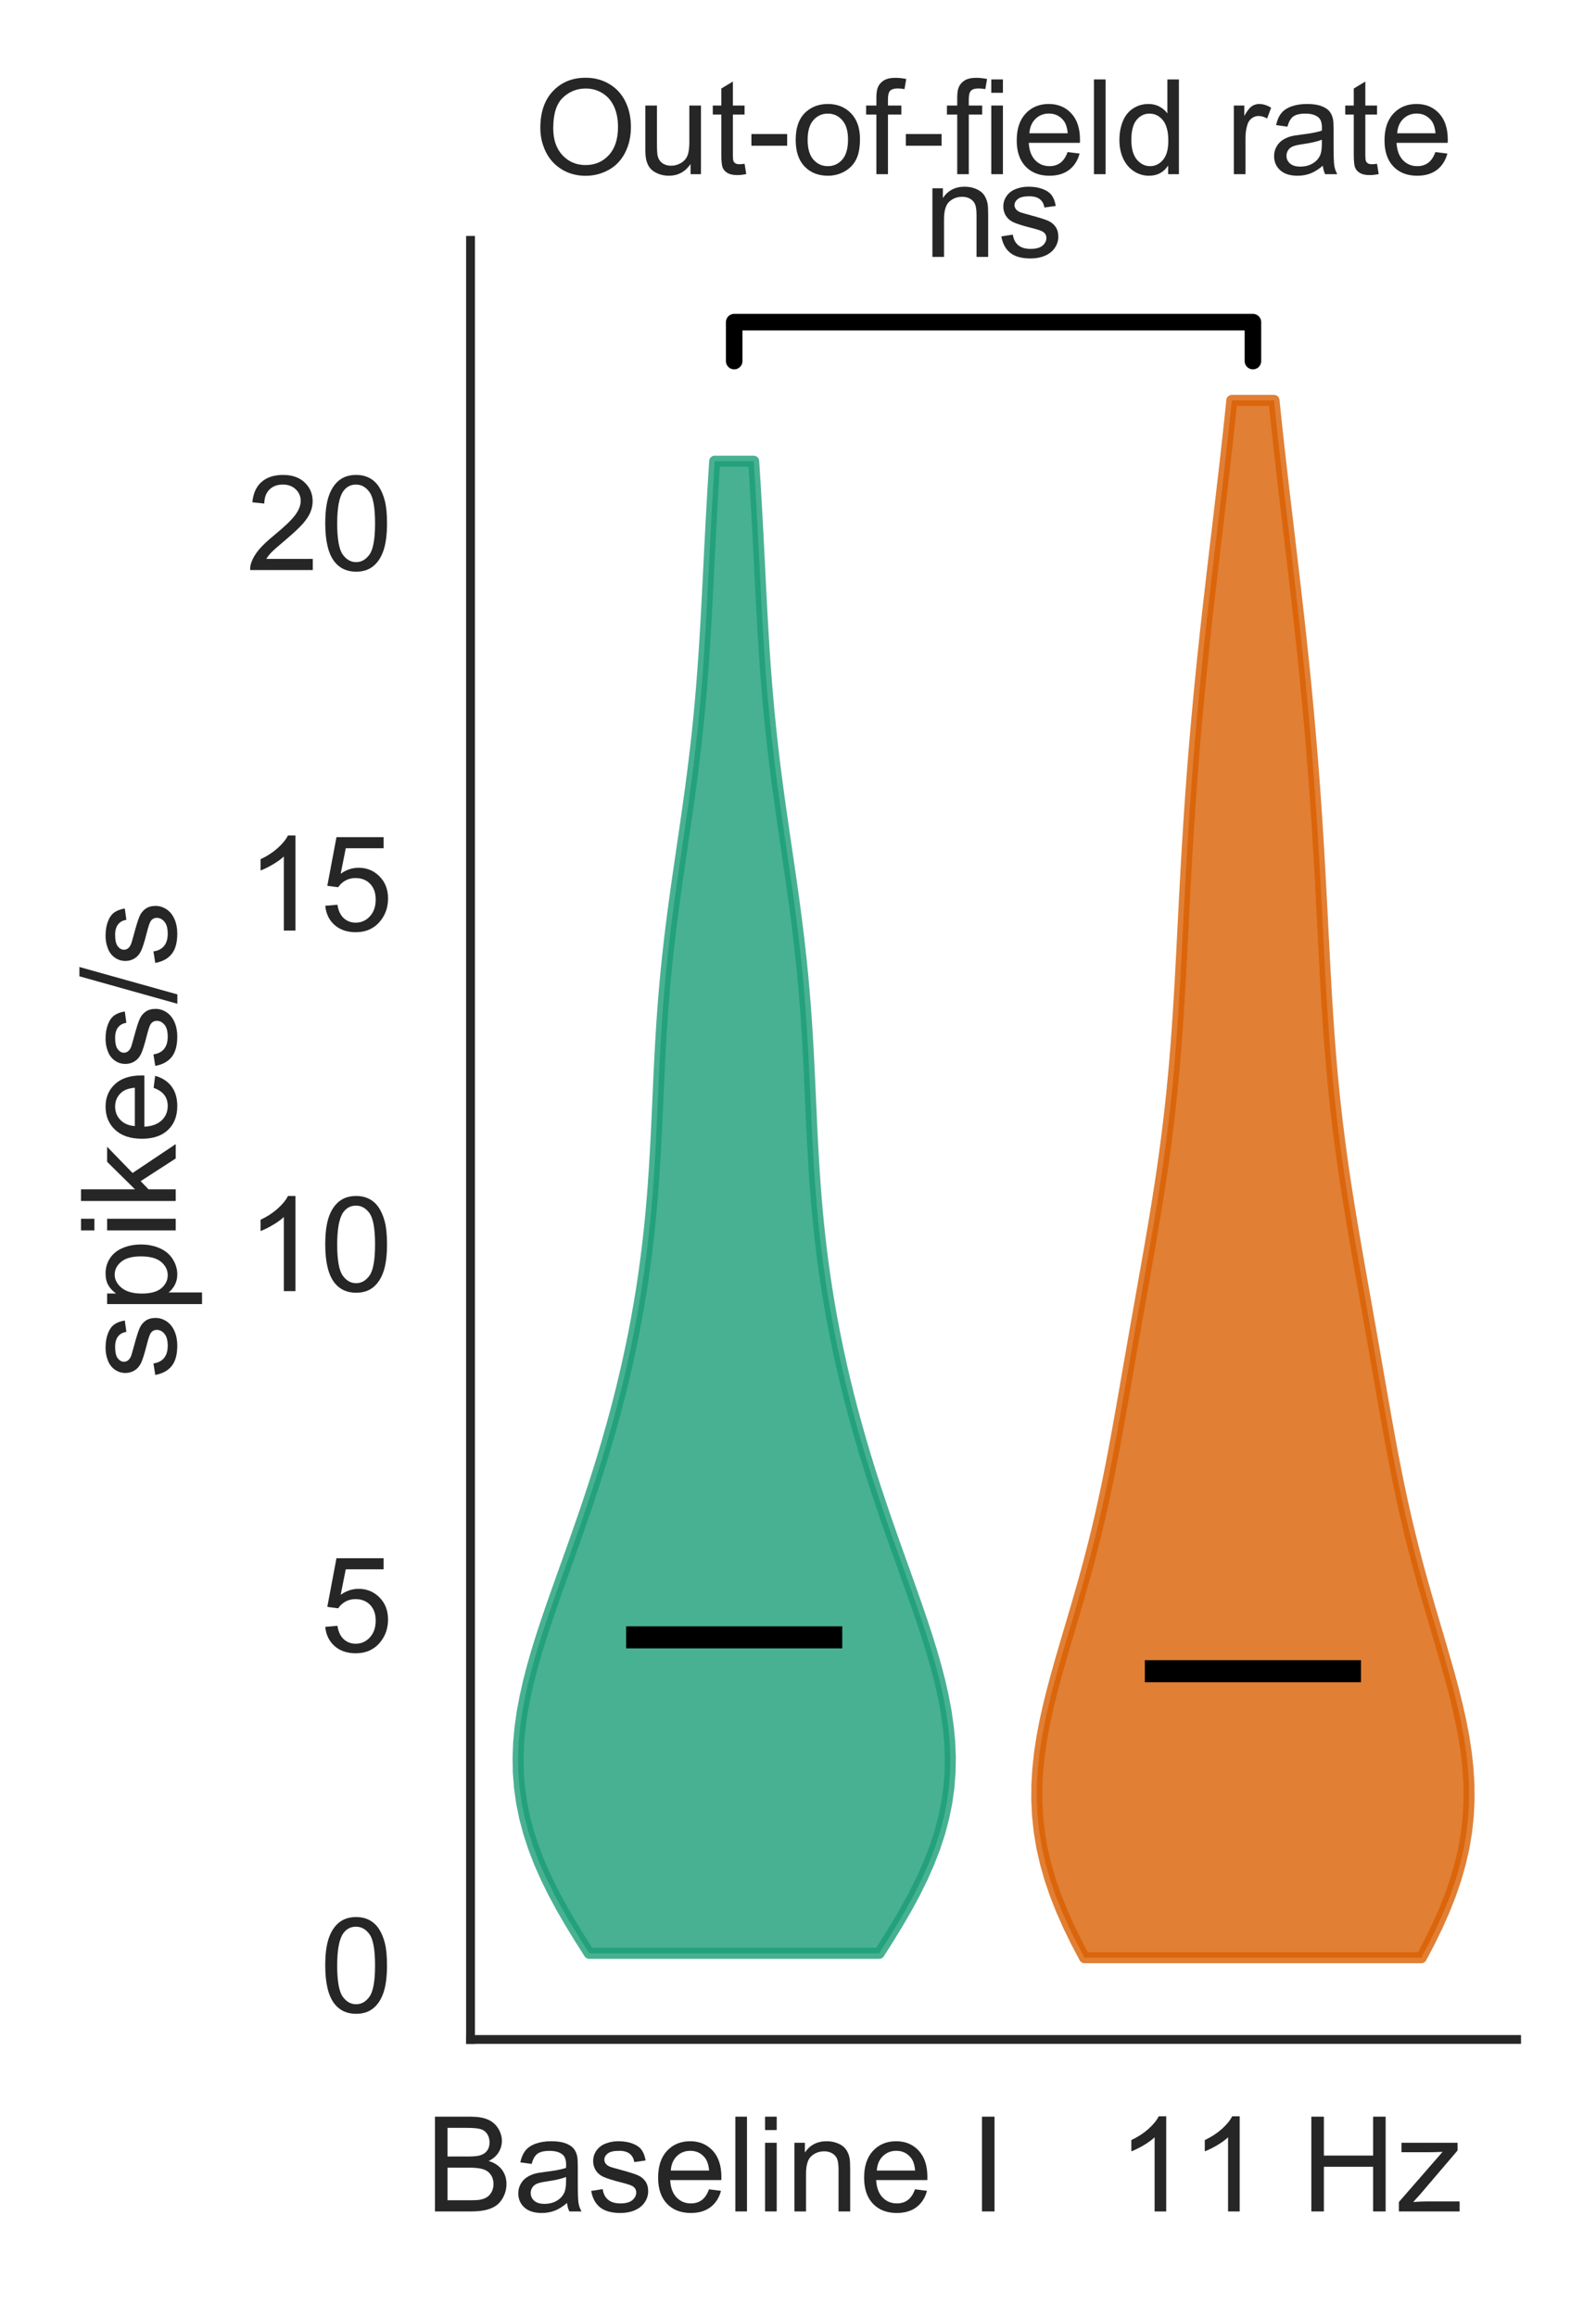 <?xml version="1.0" encoding="utf-8" standalone="no"?>
<!DOCTYPE svg PUBLIC "-//W3C//DTD SVG 1.1//EN"
  "http://www.w3.org/Graphics/SVG/1.1/DTD/svg11.dtd">
<!-- Created with matplotlib (https://matplotlib.org/) -->
<svg height="210.044pt" version="1.1" viewBox="0 0 144.727 210.044" width="144.727pt" xmlns="http://www.w3.org/2000/svg" xmlns:xlink="http://www.w3.org/1999/xlink">
 <defs>
  <style type="text/css">
*{stroke-linecap:butt;stroke-linejoin:round;}
  </style>
 </defs>
 <g id="figure_1">
  <g id="patch_1">
   <path d="M 0 210.044 
L 144.727 210.044 
L 144.727 0 
L 0 0 
z
" style="fill:#ffffff;"/>
  </g>
  <g id="axes_1">
   <g id="patch_2">
    <path d="M 42.667 184.869 
L 137.527 184.869 
L 137.527 21.789 
L 42.667 21.789 
z
" style="fill:#ffffff;"/>
   </g>
   <g id="matplotlib.axis_1">
    <g id="xtick_1">
     <g id="text_1">
      <!-- Baseline I  -->
      <defs>
       <path d="M 7.328 0 
L 7.328 71.578 
L 34.188 71.578 
Q 42.391 71.578 47.344 69.406 
Q 52.297 67.234 55.094 62.719 
Q 57.906 58.203 57.906 53.266 
Q 57.906 48.688 55.422 44.625 
Q 52.938 40.578 47.906 38.094 
Q 54.391 36.188 57.875 31.594 
Q 61.375 27 61.375 20.75 
Q 61.375 15.719 59.25 11.391 
Q 57.125 7.078 54 4.734 
Q 50.875 2.391 46.156 1.188 
Q 41.453 0 34.625 0 
z
M 16.797 41.5 
L 32.281 41.5 
Q 38.578 41.5 41.312 42.328 
Q 44.922 43.406 46.75 45.891 
Q 48.578 48.391 48.578 52.156 
Q 48.578 55.719 46.875 58.422 
Q 45.172 61.141 41.984 62.141 
Q 38.812 63.141 31.109 63.141 
L 16.797 63.141 
z
M 16.797 8.453 
L 34.625 8.453 
Q 39.203 8.453 41.062 8.797 
Q 44.344 9.375 46.531 10.734 
Q 48.734 12.109 50.141 14.719 
Q 51.562 17.328 51.562 20.75 
Q 51.562 24.75 49.516 27.703 
Q 47.469 30.672 43.828 31.859 
Q 40.188 33.062 33.344 33.062 
L 16.797 33.062 
z
" id="ArialMT-66"/>
       <path d="M 40.438 6.391 
Q 35.547 2.25 31.031 0.531 
Q 26.516 -1.172 21.344 -1.172 
Q 12.797 -1.172 8.203 3 
Q 3.609 7.172 3.609 13.672 
Q 3.609 17.484 5.344 20.625 
Q 7.078 23.781 9.891 25.688 
Q 12.703 27.594 16.219 28.562 
Q 18.797 29.25 24.031 29.891 
Q 34.672 31.156 39.703 32.906 
Q 39.75 34.719 39.75 35.203 
Q 39.75 40.578 37.25 42.781 
Q 33.891 45.75 27.25 45.75 
Q 21.047 45.75 18.094 43.578 
Q 15.141 41.406 13.719 35.891 
L 5.125 37.062 
Q 6.297 42.578 8.984 45.969 
Q 11.672 49.359 16.75 51.188 
Q 21.828 53.031 28.516 53.031 
Q 35.156 53.031 39.297 51.469 
Q 43.453 49.906 45.406 47.531 
Q 47.359 45.172 48.141 41.547 
Q 48.578 39.312 48.578 33.453 
L 48.578 21.734 
Q 48.578 9.469 49.141 6.219 
Q 49.703 2.984 51.375 0 
L 42.188 0 
Q 40.828 2.734 40.438 6.391 
z
M 39.703 26.031 
Q 34.906 24.078 25.344 22.703 
Q 19.922 21.922 17.672 20.938 
Q 15.438 19.969 14.203 18.094 
Q 12.984 16.219 12.984 13.922 
Q 12.984 10.406 15.641 8.062 
Q 18.312 5.719 23.438 5.719 
Q 28.516 5.719 32.469 7.938 
Q 36.422 10.156 38.281 14.016 
Q 39.703 17 39.703 22.797 
z
" id="ArialMT-97"/>
       <path d="M 3.078 15.484 
L 11.766 16.844 
Q 12.5 11.625 15.844 8.844 
Q 19.188 6.062 25.203 6.062 
Q 31.25 6.062 34.172 8.516 
Q 37.109 10.984 37.109 14.312 
Q 37.109 17.281 34.516 19 
Q 32.719 20.172 25.531 21.969 
Q 15.875 24.422 12.141 26.203 
Q 8.406 27.984 6.469 31.125 
Q 4.547 34.281 4.547 38.094 
Q 4.547 41.547 6.125 44.5 
Q 7.719 47.469 10.453 49.422 
Q 12.5 50.922 16.031 51.969 
Q 19.578 53.031 23.641 53.031 
Q 29.734 53.031 34.344 51.266 
Q 38.969 49.516 41.156 46.5 
Q 43.359 43.5 44.188 38.484 
L 35.594 37.312 
Q 35.016 41.312 32.203 43.547 
Q 29.391 45.797 24.266 45.797 
Q 18.219 45.797 15.625 43.797 
Q 13.031 41.797 13.031 39.109 
Q 13.031 37.406 14.109 36.031 
Q 15.188 34.625 17.484 33.688 
Q 18.797 33.203 25.25 31.453 
Q 34.578 28.953 38.25 27.359 
Q 41.938 25.781 44.031 22.75 
Q 46.141 19.734 46.141 15.234 
Q 46.141 10.844 43.578 6.953 
Q 41.016 3.078 36.172 0.953 
Q 31.344 -1.172 25.25 -1.172 
Q 15.141 -1.172 9.844 3.031 
Q 4.547 7.234 3.078 15.484 
z
" id="ArialMT-115"/>
       <path d="M 42.094 16.703 
L 51.172 15.578 
Q 49.031 7.625 43.219 3.219 
Q 37.406 -1.172 28.375 -1.172 
Q 17 -1.172 10.328 5.828 
Q 3.656 12.844 3.656 25.484 
Q 3.656 38.578 10.391 45.797 
Q 17.141 53.031 27.875 53.031 
Q 38.281 53.031 44.875 45.953 
Q 51.469 38.875 51.469 26.031 
Q 51.469 25.25 51.422 23.688 
L 12.75 23.688 
Q 13.234 15.141 17.578 10.594 
Q 21.922 6.062 28.422 6.062 
Q 33.25 6.062 36.672 8.594 
Q 40.094 11.141 42.094 16.703 
z
M 13.234 30.906 
L 42.188 30.906 
Q 41.609 37.453 38.875 40.719 
Q 34.672 45.797 27.984 45.797 
Q 21.922 45.797 17.797 41.75 
Q 13.672 37.703 13.234 30.906 
z
" id="ArialMT-101"/>
       <path d="M 6.391 0 
L 6.391 71.578 
L 15.188 71.578 
L 15.188 0 
z
" id="ArialMT-108"/>
       <path d="M 6.641 61.469 
L 6.641 71.578 
L 15.438 71.578 
L 15.438 61.469 
z
M 6.641 0 
L 6.641 51.859 
L 15.438 51.859 
L 15.438 0 
z
" id="ArialMT-105"/>
       <path d="M 6.594 0 
L 6.594 51.859 
L 14.5 51.859 
L 14.5 44.484 
Q 20.219 53.031 31 53.031 
Q 35.688 53.031 39.625 51.344 
Q 43.562 49.656 45.516 46.922 
Q 47.469 44.188 48.25 40.438 
Q 48.734 37.984 48.734 31.891 
L 48.734 0 
L 39.938 0 
L 39.938 31.547 
Q 39.938 36.922 38.906 39.578 
Q 37.891 42.234 35.281 43.812 
Q 32.672 45.406 29.156 45.406 
Q 23.531 45.406 19.453 41.844 
Q 15.375 38.281 15.375 28.328 
L 15.375 0 
z
" id="ArialMT-110"/>
       <path id="ArialMT-32"/>
       <path d="M 9.328 0 
L 9.328 71.578 
L 18.797 71.578 
L 18.797 0 
z
" id="ArialMT-73"/>
      </defs>
      <g style="fill:#262626;" transform="translate(38.563 200.459)scale(0.12 -0.12)">
       <use xlink:href="#ArialMT-66"/>
       <use x="66.699" xlink:href="#ArialMT-97"/>
       <use x="122.314" xlink:href="#ArialMT-115"/>
       <use x="172.314" xlink:href="#ArialMT-101"/>
       <use x="227.93" xlink:href="#ArialMT-108"/>
       <use x="250.146" xlink:href="#ArialMT-105"/>
       <use x="272.363" xlink:href="#ArialMT-110"/>
       <use x="327.979" xlink:href="#ArialMT-101"/>
       <use x="383.594" xlink:href="#ArialMT-32"/>
       <use x="411.377" xlink:href="#ArialMT-73"/>
       <use x="439.16" xlink:href="#ArialMT-32"/>
      </g>
     </g>
    </g>
    <g id="xtick_2">
     <g id="text_2">
      <!--   11 Hz -->
      <defs>
       <path d="M 37.25 0 
L 28.469 0 
L 28.469 56 
Q 25.297 52.984 20.141 49.953 
Q 14.984 46.922 10.891 45.406 
L 10.891 53.906 
Q 18.266 57.375 23.781 62.297 
Q 29.297 67.234 31.594 71.875 
L 37.25 71.875 
z
" id="ArialMT-49"/>
       <path d="M 8.016 0 
L 8.016 71.578 
L 17.484 71.578 
L 17.484 42.188 
L 54.688 42.188 
L 54.688 71.578 
L 64.156 71.578 
L 64.156 0 
L 54.688 0 
L 54.688 33.734 
L 17.484 33.734 
L 17.484 0 
z
" id="ArialMT-72"/>
       <path d="M 1.953 0 
L 1.953 7.125 
L 34.969 45.016 
Q 29.344 44.734 25.047 44.734 
L 3.906 44.734 
L 3.906 51.859 
L 46.297 51.859 
L 46.297 46.047 
L 18.219 13.141 
L 12.797 7.125 
Q 18.703 7.562 23.875 7.562 
L 47.859 7.562 
L 47.859 0 
z
" id="ArialMT-122"/>
      </defs>
      <g style="fill:#262626;" transform="translate(94.616 200.459)scale(0.12 -0.12)">
       <use xlink:href="#ArialMT-32"/>
       <use x="27.783" xlink:href="#ArialMT-32"/>
       <use x="55.566" xlink:href="#ArialMT-49"/>
       <use x="111.072" xlink:href="#ArialMT-49"/>
       <use x="166.688" xlink:href="#ArialMT-32"/>
       <use x="194.471" xlink:href="#ArialMT-72"/>
       <use x="266.688" xlink:href="#ArialMT-122"/>
      </g>
     </g>
    </g>
   </g>
   <g id="matplotlib.axis_2">
    <g id="ytick_1">
     <g id="text_3">
      <!-- 0 -->
      <defs>
       <path d="M 4.156 35.297 
Q 4.156 48 6.766 55.734 
Q 9.375 63.484 14.516 67.672 
Q 19.672 71.875 27.484 71.875 
Q 33.25 71.875 37.594 69.547 
Q 41.938 67.234 44.766 62.859 
Q 47.609 58.5 49.219 52.219 
Q 50.828 45.953 50.828 35.297 
Q 50.828 22.703 48.234 14.969 
Q 45.656 7.234 40.5 3 
Q 35.359 -1.219 27.484 -1.219 
Q 17.141 -1.219 11.234 6.203 
Q 4.156 15.141 4.156 35.297 
z
M 13.188 35.297 
Q 13.188 17.672 17.312 11.828 
Q 21.438 6 27.484 6 
Q 33.547 6 37.672 11.859 
Q 41.797 17.719 41.797 35.297 
Q 41.797 52.984 37.672 58.781 
Q 33.547 64.594 27.391 64.594 
Q 21.344 64.594 17.719 59.469 
Q 13.188 52.938 13.188 35.297 
z
" id="ArialMT-48"/>
      </defs>
      <g style="fill:#262626;" transform="translate(28.994 182.399)scale(0.12 -0.12)">
       <use xlink:href="#ArialMT-48"/>
      </g>
     </g>
    </g>
    <g id="ytick_2">
     <g id="text_4">
      <!-- 5 -->
      <defs>
       <path d="M 4.156 18.75 
L 13.375 19.531 
Q 14.406 12.797 18.141 9.391 
Q 21.875 6 27.156 6 
Q 33.5 6 37.891 10.781 
Q 42.281 15.578 42.281 23.484 
Q 42.281 31 38.062 35.344 
Q 33.844 39.703 27 39.703 
Q 22.75 39.703 19.328 37.766 
Q 15.922 35.844 13.969 32.766 
L 5.719 33.844 
L 12.641 70.609 
L 48.25 70.609 
L 48.25 62.203 
L 19.672 62.203 
L 15.828 42.969 
Q 22.266 47.469 29.344 47.469 
Q 38.719 47.469 45.156 40.969 
Q 51.609 34.469 51.609 24.266 
Q 51.609 14.547 45.953 7.469 
Q 39.062 -1.219 27.156 -1.219 
Q 17.391 -1.219 11.203 4.25 
Q 5.031 9.719 4.156 18.75 
z
" id="ArialMT-53"/>
      </defs>
      <g style="fill:#262626;" transform="translate(28.994 149.718)scale(0.12 -0.12)">
       <use xlink:href="#ArialMT-53"/>
      </g>
     </g>
    </g>
    <g id="ytick_3">
     <g id="text_5">
      <!-- 10 -->
      <g style="fill:#262626;" transform="translate(22.321 117.037)scale(0.12 -0.12)">
       <use xlink:href="#ArialMT-49"/>
       <use x="55.615" xlink:href="#ArialMT-48"/>
      </g>
     </g>
    </g>
    <g id="ytick_4">
     <g id="text_6">
      <!-- 15 -->
      <g style="fill:#262626;" transform="translate(22.321 84.356)scale(0.12 -0.12)">
       <use xlink:href="#ArialMT-49"/>
       <use x="55.615" xlink:href="#ArialMT-53"/>
      </g>
     </g>
    </g>
    <g id="ytick_5">
     <g id="text_7">
      <!-- 20 -->
      <defs>
       <path d="M 50.344 8.453 
L 50.344 0 
L 3.031 0 
Q 2.938 3.172 4.047 6.109 
Q 5.859 10.938 9.828 15.625 
Q 13.812 20.312 21.344 26.469 
Q 33.016 36.031 37.109 41.625 
Q 41.219 47.219 41.219 52.203 
Q 41.219 57.422 37.469 61 
Q 33.734 64.594 27.734 64.594 
Q 21.391 64.594 17.578 60.781 
Q 13.766 56.984 13.719 50.25 
L 4.688 51.172 
Q 5.609 61.281 11.656 66.578 
Q 17.719 71.875 27.938 71.875 
Q 38.234 71.875 44.234 66.156 
Q 50.25 60.453 50.25 52 
Q 50.25 47.703 48.484 43.547 
Q 46.734 39.406 42.656 34.812 
Q 38.578 30.219 29.109 22.219 
Q 21.188 15.578 18.938 13.203 
Q 16.703 10.844 15.234 8.453 
z
" id="ArialMT-50"/>
      </defs>
      <g style="fill:#262626;" transform="translate(22.321 51.675)scale(0.12 -0.12)">
       <use xlink:href="#ArialMT-50"/>
       <use x="55.615" xlink:href="#ArialMT-48"/>
      </g>
     </g>
    </g>
    <g id="text_8">
     <!-- spikes/s -->
     <defs>
      <path d="M 6.594 -19.875 
L 6.594 51.859 
L 14.594 51.859 
L 14.594 45.125 
Q 17.438 49.078 21 51.047 
Q 24.562 53.031 29.641 53.031 
Q 36.281 53.031 41.359 49.609 
Q 46.438 46.188 49.016 39.953 
Q 51.609 33.734 51.609 26.312 
Q 51.609 18.359 48.75 11.984 
Q 45.906 5.609 40.453 2.219 
Q 35.016 -1.172 29 -1.172 
Q 24.609 -1.172 21.109 0.688 
Q 17.625 2.547 15.375 5.375 
L 15.375 -19.875 
z
M 14.547 25.641 
Q 14.547 15.625 18.594 10.844 
Q 22.656 6.062 28.422 6.062 
Q 34.281 6.062 38.453 11.016 
Q 42.625 15.969 42.625 26.375 
Q 42.625 36.281 38.547 41.203 
Q 34.469 46.141 28.812 46.141 
Q 23.188 46.141 18.859 40.891 
Q 14.547 35.641 14.547 25.641 
z
" id="ArialMT-112"/>
      <path d="M 6.641 0 
L 6.641 71.578 
L 15.438 71.578 
L 15.438 30.766 
L 36.234 51.859 
L 47.609 51.859 
L 27.781 32.625 
L 49.609 0 
L 38.766 0 
L 21.625 26.516 
L 15.438 20.562 
L 15.438 0 
z
" id="ArialMT-107"/>
      <path d="M 0 -1.219 
L 20.75 72.797 
L 27.781 72.797 
L 7.078 -1.219 
z
" id="ArialMT-47"/>
     </defs>
     <g style="fill:#262626;" transform="translate(15.936 125.002)rotate(-90)scale(0.12 -0.12)">
      <use xlink:href="#ArialMT-115"/>
      <use x="50" xlink:href="#ArialMT-112"/>
      <use x="105.615" xlink:href="#ArialMT-105"/>
      <use x="127.832" xlink:href="#ArialMT-107"/>
      <use x="177.832" xlink:href="#ArialMT-101"/>
      <use x="233.447" xlink:href="#ArialMT-115"/>
      <use x="283.447" xlink:href="#ArialMT-47"/>
      <use x="311.23" xlink:href="#ArialMT-115"/>
     </g>
    </g>
   </g>
   <g id="PolyCollection_1">
    <defs>
     <path d="M 79.722 -32.979 
L 53.433 -32.979 
L 52.565 -34.346 
L 51.729 -35.712 
L 50.937 -37.078 
L 50.199 -38.444 
L 49.523 -39.811 
L 48.917 -41.177 
L 48.388 -42.543 
L 47.94 -43.909 
L 47.577 -45.276 
L 47.299 -46.642 
L 47.109 -48.008 
L 47.003 -49.374 
L 46.979 -50.74 
L 47.033 -52.107 
L 47.159 -53.473 
L 47.353 -54.839 
L 47.607 -56.205 
L 47.914 -57.572 
L 48.267 -58.938 
L 48.658 -60.304 
L 49.082 -61.67 
L 49.53 -63.037 
L 49.997 -64.403 
L 50.477 -65.769 
L 50.963 -67.135 
L 51.453 -68.502 
L 51.941 -69.868 
L 52.423 -71.234 
L 52.898 -72.6 
L 53.362 -73.966 
L 53.813 -75.333 
L 54.25 -76.699 
L 54.672 -78.065 
L 55.078 -79.431 
L 55.467 -80.798 
L 55.839 -82.164 
L 56.193 -83.53 
L 56.529 -84.896 
L 56.847 -86.263 
L 57.147 -87.629 
L 57.428 -88.995 
L 57.691 -90.361 
L 57.934 -91.728 
L 58.16 -93.094 
L 58.366 -94.46 
L 58.554 -95.826 
L 58.725 -97.192 
L 58.877 -98.559 
L 59.013 -99.925 
L 59.134 -101.291 
L 59.24 -102.657 
L 59.333 -104.024 
L 59.415 -105.39 
L 59.489 -106.756 
L 59.555 -108.122 
L 59.618 -109.489 
L 59.679 -110.855 
L 59.741 -112.221 
L 59.806 -113.587 
L 59.877 -114.954 
L 59.955 -116.32 
L 60.044 -117.686 
L 60.143 -119.052 
L 60.255 -120.418 
L 60.38 -121.785 
L 60.518 -123.151 
L 60.669 -124.517 
L 60.832 -125.883 
L 61.006 -127.25 
L 61.19 -128.616 
L 61.381 -129.982 
L 61.578 -131.348 
L 61.778 -132.715 
L 61.978 -134.081 
L 62.178 -135.447 
L 62.373 -136.813 
L 62.563 -138.18 
L 62.745 -139.546 
L 62.917 -140.912 
L 63.08 -142.278 
L 63.231 -143.644 
L 63.371 -145.011 
L 63.5 -146.377 
L 63.617 -147.743 
L 63.723 -149.109 
L 63.82 -150.476 
L 63.909 -151.842 
L 63.991 -153.208 
L 64.067 -154.574 
L 64.139 -155.941 
L 64.208 -157.307 
L 64.277 -158.673 
L 64.345 -160.039 
L 64.415 -161.406 
L 64.487 -162.772 
L 64.562 -164.138 
L 64.641 -165.504 
L 64.723 -166.87 
L 64.809 -168.237 
L 68.346 -168.237 
L 68.346 -168.237 
L 68.432 -166.87 
L 68.515 -165.504 
L 68.593 -164.138 
L 68.669 -162.772 
L 68.741 -161.406 
L 68.811 -160.039 
L 68.879 -158.673 
L 68.947 -157.307 
L 69.017 -155.941 
L 69.089 -154.574 
L 69.165 -153.208 
L 69.247 -151.842 
L 69.335 -150.476 
L 69.432 -149.109 
L 69.539 -147.743 
L 69.656 -146.377 
L 69.785 -145.011 
L 69.924 -143.644 
L 70.076 -142.278 
L 70.238 -140.912 
L 70.411 -139.546 
L 70.593 -138.18 
L 70.783 -136.813 
L 70.978 -135.447 
L 71.177 -134.081 
L 71.378 -132.715 
L 71.578 -131.348 
L 71.775 -129.982 
L 71.966 -128.616 
L 72.149 -127.25 
L 72.323 -125.883 
L 72.487 -124.517 
L 72.638 -123.151 
L 72.776 -121.785 
L 72.9 -120.418 
L 73.012 -119.052 
L 73.112 -117.686 
L 73.2 -116.32 
L 73.279 -114.954 
L 73.35 -113.587 
L 73.415 -112.221 
L 73.477 -110.855 
L 73.538 -109.489 
L 73.6 -108.122 
L 73.667 -106.756 
L 73.741 -105.39 
L 73.823 -104.024 
L 73.916 -102.657 
L 74.022 -101.291 
L 74.143 -99.925 
L 74.279 -98.559 
L 74.431 -97.192 
L 74.601 -95.826 
L 74.79 -94.46 
L 74.996 -93.094 
L 75.221 -91.728 
L 75.465 -90.361 
L 75.728 -88.995 
L 76.009 -87.629 
L 76.308 -86.263 
L 76.626 -84.896 
L 76.963 -83.53 
L 77.317 -82.164 
L 77.688 -80.798 
L 78.077 -79.431 
L 78.483 -78.065 
L 78.905 -76.699 
L 79.343 -75.333 
L 79.794 -73.966 
L 80.258 -72.6 
L 80.733 -71.234 
L 81.215 -69.868 
L 81.703 -68.502 
L 82.192 -67.135 
L 82.679 -65.769 
L 83.159 -64.403 
L 83.625 -63.037 
L 84.074 -61.67 
L 84.497 -60.304 
L 84.889 -58.938 
L 85.242 -57.572 
L 85.549 -56.205 
L 85.803 -54.839 
L 85.996 -53.473 
L 86.123 -52.107 
L 86.177 -50.74 
L 86.153 -49.374 
L 86.047 -48.008 
L 85.856 -46.642 
L 85.579 -45.276 
L 85.216 -43.909 
L 84.768 -42.543 
L 84.239 -41.177 
L 83.633 -39.811 
L 82.957 -38.444 
L 82.219 -37.078 
L 81.427 -35.712 
L 80.591 -34.346 
L 79.722 -32.979 
z
" id="m7c955936c6" style="stroke:#1b9e77;stroke-opacity:0.8;"/>
    </defs>
    <g clip-path="url(#pa8aae78c5a)">
     <use style="fill:#1b9e77;fill-opacity:0.8;stroke:#1b9e77;stroke-opacity:0.8;" x="0" xlink:href="#m7c955936c6" y="210.044"/>
    </g>
   </g>
   <g id="PolyCollection_2">
    <defs>
     <path d="M 128.888 -32.587 
L 98.344 -32.587 
L 97.593 -34.013 
L 96.896 -35.439 
L 96.263 -36.865 
L 95.698 -38.291 
L 95.21 -39.717 
L 94.803 -41.142 
L 94.479 -42.568 
L 94.241 -43.994 
L 94.087 -45.42 
L 94.017 -46.846 
L 94.026 -48.272 
L 94.111 -49.698 
L 94.265 -51.124 
L 94.481 -52.55 
L 94.751 -53.976 
L 95.067 -55.401 
L 95.421 -56.827 
L 95.804 -58.253 
L 96.208 -59.679 
L 96.624 -61.105 
L 97.046 -62.531 
L 97.467 -63.957 
L 97.882 -65.383 
L 98.286 -66.809 
L 98.676 -68.235 
L 99.049 -69.66 
L 99.405 -71.086 
L 99.743 -72.512 
L 100.063 -73.938 
L 100.367 -75.364 
L 100.657 -76.79 
L 100.933 -78.216 
L 101.2 -79.642 
L 101.459 -81.068 
L 101.712 -82.494 
L 101.962 -83.919 
L 102.21 -85.345 
L 102.458 -86.771 
L 102.707 -88.197 
L 102.957 -89.623 
L 103.209 -91.049 
L 103.462 -92.475 
L 103.714 -93.901 
L 103.966 -95.327 
L 104.216 -96.753 
L 104.461 -98.178 
L 104.702 -99.604 
L 104.935 -101.03 
L 105.159 -102.456 
L 105.374 -103.882 
L 105.577 -105.308 
L 105.767 -106.734 
L 105.945 -108.16 
L 106.11 -109.586 
L 106.261 -111.012 
L 106.4 -112.437 
L 106.527 -113.863 
L 106.642 -115.289 
L 106.747 -116.715 
L 106.844 -118.141 
L 106.932 -119.567 
L 107.015 -120.993 
L 107.093 -122.419 
L 107.168 -123.845 
L 107.241 -125.271 
L 107.313 -126.696 
L 107.386 -128.122 
L 107.461 -129.548 
L 107.538 -130.974 
L 107.618 -132.4 
L 107.703 -133.826 
L 107.792 -135.252 
L 107.885 -136.678 
L 107.984 -138.104 
L 108.088 -139.53 
L 108.198 -140.955 
L 108.313 -142.381 
L 108.434 -143.807 
L 108.561 -145.233 
L 108.693 -146.659 
L 108.83 -148.085 
L 108.972 -149.511 
L 109.119 -150.937 
L 109.271 -152.363 
L 109.427 -153.788 
L 109.587 -155.214 
L 109.75 -156.64 
L 109.915 -158.066 
L 110.082 -159.492 
L 110.25 -160.918 
L 110.419 -162.344 
L 110.588 -163.77 
L 110.756 -165.196 
L 110.922 -166.622 
L 111.086 -168.047 
L 111.246 -169.473 
L 111.403 -170.899 
L 111.556 -172.325 
L 111.704 -173.751 
L 115.528 -173.751 
L 115.528 -173.751 
L 115.676 -172.325 
L 115.828 -170.899 
L 115.985 -169.473 
L 116.146 -168.047 
L 116.31 -166.622 
L 116.476 -165.196 
L 116.644 -163.77 
L 116.812 -162.344 
L 116.981 -160.918 
L 117.15 -159.492 
L 117.317 -158.066 
L 117.482 -156.64 
L 117.645 -155.214 
L 117.805 -153.788 
L 117.961 -152.363 
L 118.112 -150.937 
L 118.26 -149.511 
L 118.402 -148.085 
L 118.539 -146.659 
L 118.671 -145.233 
L 118.798 -143.807 
L 118.918 -142.381 
L 119.034 -140.955 
L 119.143 -139.53 
L 119.248 -138.104 
L 119.346 -136.678 
L 119.44 -135.252 
L 119.529 -133.826 
L 119.613 -132.4 
L 119.694 -130.974 
L 119.771 -129.548 
L 119.846 -128.122 
L 119.919 -126.696 
L 119.991 -125.271 
L 120.064 -123.845 
L 120.139 -122.419 
L 120.217 -120.993 
L 120.299 -119.567 
L 120.388 -118.141 
L 120.484 -116.715 
L 120.589 -115.289 
L 120.705 -113.863 
L 120.831 -112.437 
L 120.97 -111.012 
L 121.122 -109.586 
L 121.287 -108.16 
L 121.465 -106.734 
L 121.655 -105.308 
L 121.858 -103.882 
L 122.073 -102.456 
L 122.297 -101.03 
L 122.53 -99.604 
L 122.77 -98.178 
L 123.016 -96.753 
L 123.266 -95.327 
L 123.517 -93.901 
L 123.77 -92.475 
L 124.023 -91.049 
L 124.274 -89.623 
L 124.525 -88.197 
L 124.773 -86.771 
L 125.022 -85.345 
L 125.27 -83.919 
L 125.52 -82.494 
L 125.773 -81.068 
L 126.032 -79.642 
L 126.298 -78.216 
L 126.575 -76.79 
L 126.865 -75.364 
L 127.169 -73.938 
L 127.489 -72.512 
L 127.827 -71.086 
L 128.183 -69.66 
L 128.556 -68.235 
L 128.946 -66.809 
L 129.35 -65.383 
L 129.765 -63.957 
L 130.186 -62.531 
L 130.608 -61.105 
L 131.024 -59.679 
L 131.427 -58.253 
L 131.81 -56.827 
L 132.164 -55.401 
L 132.481 -53.976 
L 132.751 -52.55 
L 132.967 -51.124 
L 133.121 -49.698 
L 133.206 -48.272 
L 133.215 -46.846 
L 133.145 -45.42 
L 132.991 -43.994 
L 132.753 -42.568 
L 132.429 -41.142 
L 132.021 -39.717 
L 131.533 -38.291 
L 130.969 -36.865 
L 130.335 -35.439 
L 129.639 -34.013 
L 128.888 -32.587 
z
" id="m7e855495b6" style="stroke:#d95f02;stroke-opacity:0.8;"/>
    </defs>
    <g clip-path="url(#pa8aae78c5a)">
     <use style="fill:#d95f02;fill-opacity:0.8;stroke:#d95f02;stroke-opacity:0.8;" x="0" xlink:href="#m7e855495b6" y="210.044"/>
    </g>
   </g>
   <g id="LineCollection_1">
    <path clip-path="url(#pa8aae78c5a)" d="M 56.778 148.421 
L 76.377 148.421 
" style="fill:none;stroke:#000000;stroke-width:2;"/>
    <path clip-path="url(#pa8aae78c5a)" d="M 103.816 151.491 
L 123.415 151.491 
" style="fill:none;stroke:#000000;stroke-width:2;"/>
   </g>
   <g id="line2d_1">
    <path clip-path="url(#pa8aae78c5a)" d="M 66.578 32.731 
L 66.578 29.202 
L 113.616 29.202 
L 113.616 32.731 
" style="fill:none;stroke:#000000;stroke-linecap:round;stroke-width:1.5;"/>
   </g>
   <g id="patch_3">
    <path d="M 42.667 184.869 
L 42.667 21.789 
" style="fill:none;stroke:#262626;stroke-linecap:square;stroke-linejoin:miter;stroke-width:0.8;"/>
   </g>
   <g id="patch_4">
    <path d="M 42.667 184.869 
L 137.527 184.869 
" style="fill:none;stroke:#262626;stroke-linecap:square;stroke-linejoin:miter;stroke-width:0.8;"/>
   </g>
   <g id="text_9">
    <!-- ns -->
    <g style="fill:#262626;" transform="translate(83.76 23.288)scale(0.12 -0.12)">
     <use xlink:href="#ArialMT-110"/>
     <use x="55.615" xlink:href="#ArialMT-115"/>
    </g>
   </g>
   <g id="text_10">
    <!-- Out-of-field rate -->
    <defs>
     <path d="M 4.828 34.859 
Q 4.828 52.688 14.391 62.766 
Q 23.969 72.859 39.109 72.859 
Q 49.031 72.859 56.984 68.109 
Q 64.938 63.375 69.109 54.906 
Q 73.297 46.438 73.297 35.688 
Q 73.297 24.812 68.891 16.219 
Q 64.5 7.625 56.438 3.203 
Q 48.391 -1.219 39.062 -1.219 
Q 28.953 -1.219 20.984 3.656 
Q 13.031 8.547 8.922 16.984 
Q 4.828 25.438 4.828 34.859 
z
M 14.594 34.719 
Q 14.594 21.781 21.547 14.328 
Q 28.516 6.891 39.016 6.891 
Q 49.703 6.891 56.609 14.406 
Q 63.531 21.922 63.531 35.75 
Q 63.531 44.484 60.578 51 
Q 57.625 57.516 51.922 61.109 
Q 46.234 64.703 39.156 64.703 
Q 29.109 64.703 21.844 57.781 
Q 14.594 50.875 14.594 34.719 
z
" id="ArialMT-79"/>
     <path d="M 40.578 0 
L 40.578 7.625 
Q 34.516 -1.172 24.125 -1.172 
Q 19.531 -1.172 15.547 0.578 
Q 11.578 2.344 9.641 5 
Q 7.719 7.672 6.938 11.531 
Q 6.391 14.109 6.391 19.734 
L 6.391 51.859 
L 15.188 51.859 
L 15.188 23.094 
Q 15.188 16.219 15.719 13.812 
Q 16.547 10.359 19.234 8.375 
Q 21.922 6.391 25.875 6.391 
Q 29.828 6.391 33.297 8.422 
Q 36.766 10.453 38.203 13.938 
Q 39.656 17.438 39.656 24.078 
L 39.656 51.859 
L 48.438 51.859 
L 48.438 0 
z
" id="ArialMT-117"/>
     <path d="M 25.781 7.859 
L 27.047 0.094 
Q 23.344 -0.688 20.406 -0.688 
Q 15.625 -0.688 12.984 0.828 
Q 10.359 2.344 9.281 4.812 
Q 8.203 7.281 8.203 15.188 
L 8.203 45.016 
L 1.766 45.016 
L 1.766 51.859 
L 8.203 51.859 
L 8.203 64.703 
L 16.938 69.969 
L 16.938 51.859 
L 25.781 51.859 
L 25.781 45.016 
L 16.938 45.016 
L 16.938 14.703 
Q 16.938 10.938 17.406 9.859 
Q 17.875 8.797 18.922 8.156 
Q 19.969 7.516 21.922 7.516 
Q 23.391 7.516 25.781 7.859 
z
" id="ArialMT-116"/>
     <path d="M 3.172 21.484 
L 3.172 30.328 
L 30.172 30.328 
L 30.172 21.484 
z
" id="ArialMT-45"/>
     <path d="M 3.328 25.922 
Q 3.328 40.328 11.328 47.266 
Q 18.016 53.031 27.641 53.031 
Q 38.328 53.031 45.109 46.016 
Q 51.906 39.016 51.906 26.656 
Q 51.906 16.656 48.906 10.906 
Q 45.906 5.172 40.156 2 
Q 34.422 -1.172 27.641 -1.172 
Q 16.75 -1.172 10.031 5.812 
Q 3.328 12.797 3.328 25.922 
z
M 12.359 25.922 
Q 12.359 15.969 16.703 11.016 
Q 21.047 6.062 27.641 6.062 
Q 34.188 6.062 38.531 11.031 
Q 42.875 16.016 42.875 26.219 
Q 42.875 35.844 38.5 40.797 
Q 34.125 45.75 27.641 45.75 
Q 21.047 45.75 16.703 40.812 
Q 12.359 35.891 12.359 25.922 
z
" id="ArialMT-111"/>
     <path d="M 8.688 0 
L 8.688 45.016 
L 0.922 45.016 
L 0.922 51.859 
L 8.688 51.859 
L 8.688 57.375 
Q 8.688 62.594 9.625 65.141 
Q 10.891 68.562 14.078 70.672 
Q 17.281 72.797 23.047 72.797 
Q 26.766 72.797 31.25 71.922 
L 29.938 64.266 
Q 27.203 64.75 24.75 64.75 
Q 20.75 64.75 19.094 63.031 
Q 17.438 61.328 17.438 56.641 
L 17.438 51.859 
L 27.547 51.859 
L 27.547 45.016 
L 17.438 45.016 
L 17.438 0 
z
" id="ArialMT-102"/>
     <path d="M 40.234 0 
L 40.234 6.547 
Q 35.297 -1.172 25.734 -1.172 
Q 19.531 -1.172 14.328 2.25 
Q 9.125 5.672 6.266 11.797 
Q 3.422 17.922 3.422 25.875 
Q 3.422 33.641 6 39.969 
Q 8.594 46.297 13.766 49.656 
Q 18.953 53.031 25.344 53.031 
Q 30.031 53.031 33.688 51.047 
Q 37.359 49.078 39.656 45.906 
L 39.656 71.578 
L 48.391 71.578 
L 48.391 0 
z
M 12.453 25.875 
Q 12.453 15.922 16.641 10.984 
Q 20.844 6.062 26.562 6.062 
Q 32.328 6.062 36.344 10.766 
Q 40.375 15.484 40.375 25.141 
Q 40.375 35.797 36.266 40.766 
Q 32.172 45.75 26.172 45.75 
Q 20.312 45.75 16.375 40.969 
Q 12.453 36.188 12.453 25.875 
z
" id="ArialMT-100"/>
     <path d="M 6.5 0 
L 6.5 51.859 
L 14.406 51.859 
L 14.406 44 
Q 17.438 49.516 20 51.266 
Q 22.562 53.031 25.641 53.031 
Q 30.078 53.031 34.672 50.203 
L 31.641 42.047 
Q 28.422 43.953 25.203 43.953 
Q 22.312 43.953 20.016 42.219 
Q 17.719 40.484 16.75 37.406 
Q 15.281 32.719 15.281 27.156 
L 15.281 0 
z
" id="ArialMT-114"/>
    </defs>
    <g style="fill:#262626;" transform="translate(48.417 15.789)scale(0.12 -0.12)">
     <use xlink:href="#ArialMT-79"/>
     <use x="77.783" xlink:href="#ArialMT-117"/>
     <use x="133.398" xlink:href="#ArialMT-116"/>
     <use x="161.182" xlink:href="#ArialMT-45"/>
     <use x="194.482" xlink:href="#ArialMT-111"/>
     <use x="250.098" xlink:href="#ArialMT-102"/>
     <use x="277.881" xlink:href="#ArialMT-45"/>
     <use x="311.182" xlink:href="#ArialMT-102"/>
     <use x="338.965" xlink:href="#ArialMT-105"/>
     <use x="361.182" xlink:href="#ArialMT-101"/>
     <use x="416.797" xlink:href="#ArialMT-108"/>
     <use x="439.014" xlink:href="#ArialMT-100"/>
     <use x="494.629" xlink:href="#ArialMT-32"/>
     <use x="522.412" xlink:href="#ArialMT-114"/>
     <use x="555.713" xlink:href="#ArialMT-97"/>
     <use x="611.328" xlink:href="#ArialMT-116"/>
     <use x="639.111" xlink:href="#ArialMT-101"/>
    </g>
   </g>
  </g>
 </g>
 <defs>
  <clipPath id="pa8aae78c5a">
   <rect height="163.08" width="94.86" x="42.667" y="21.789"/>
  </clipPath>
 </defs>
</svg>
